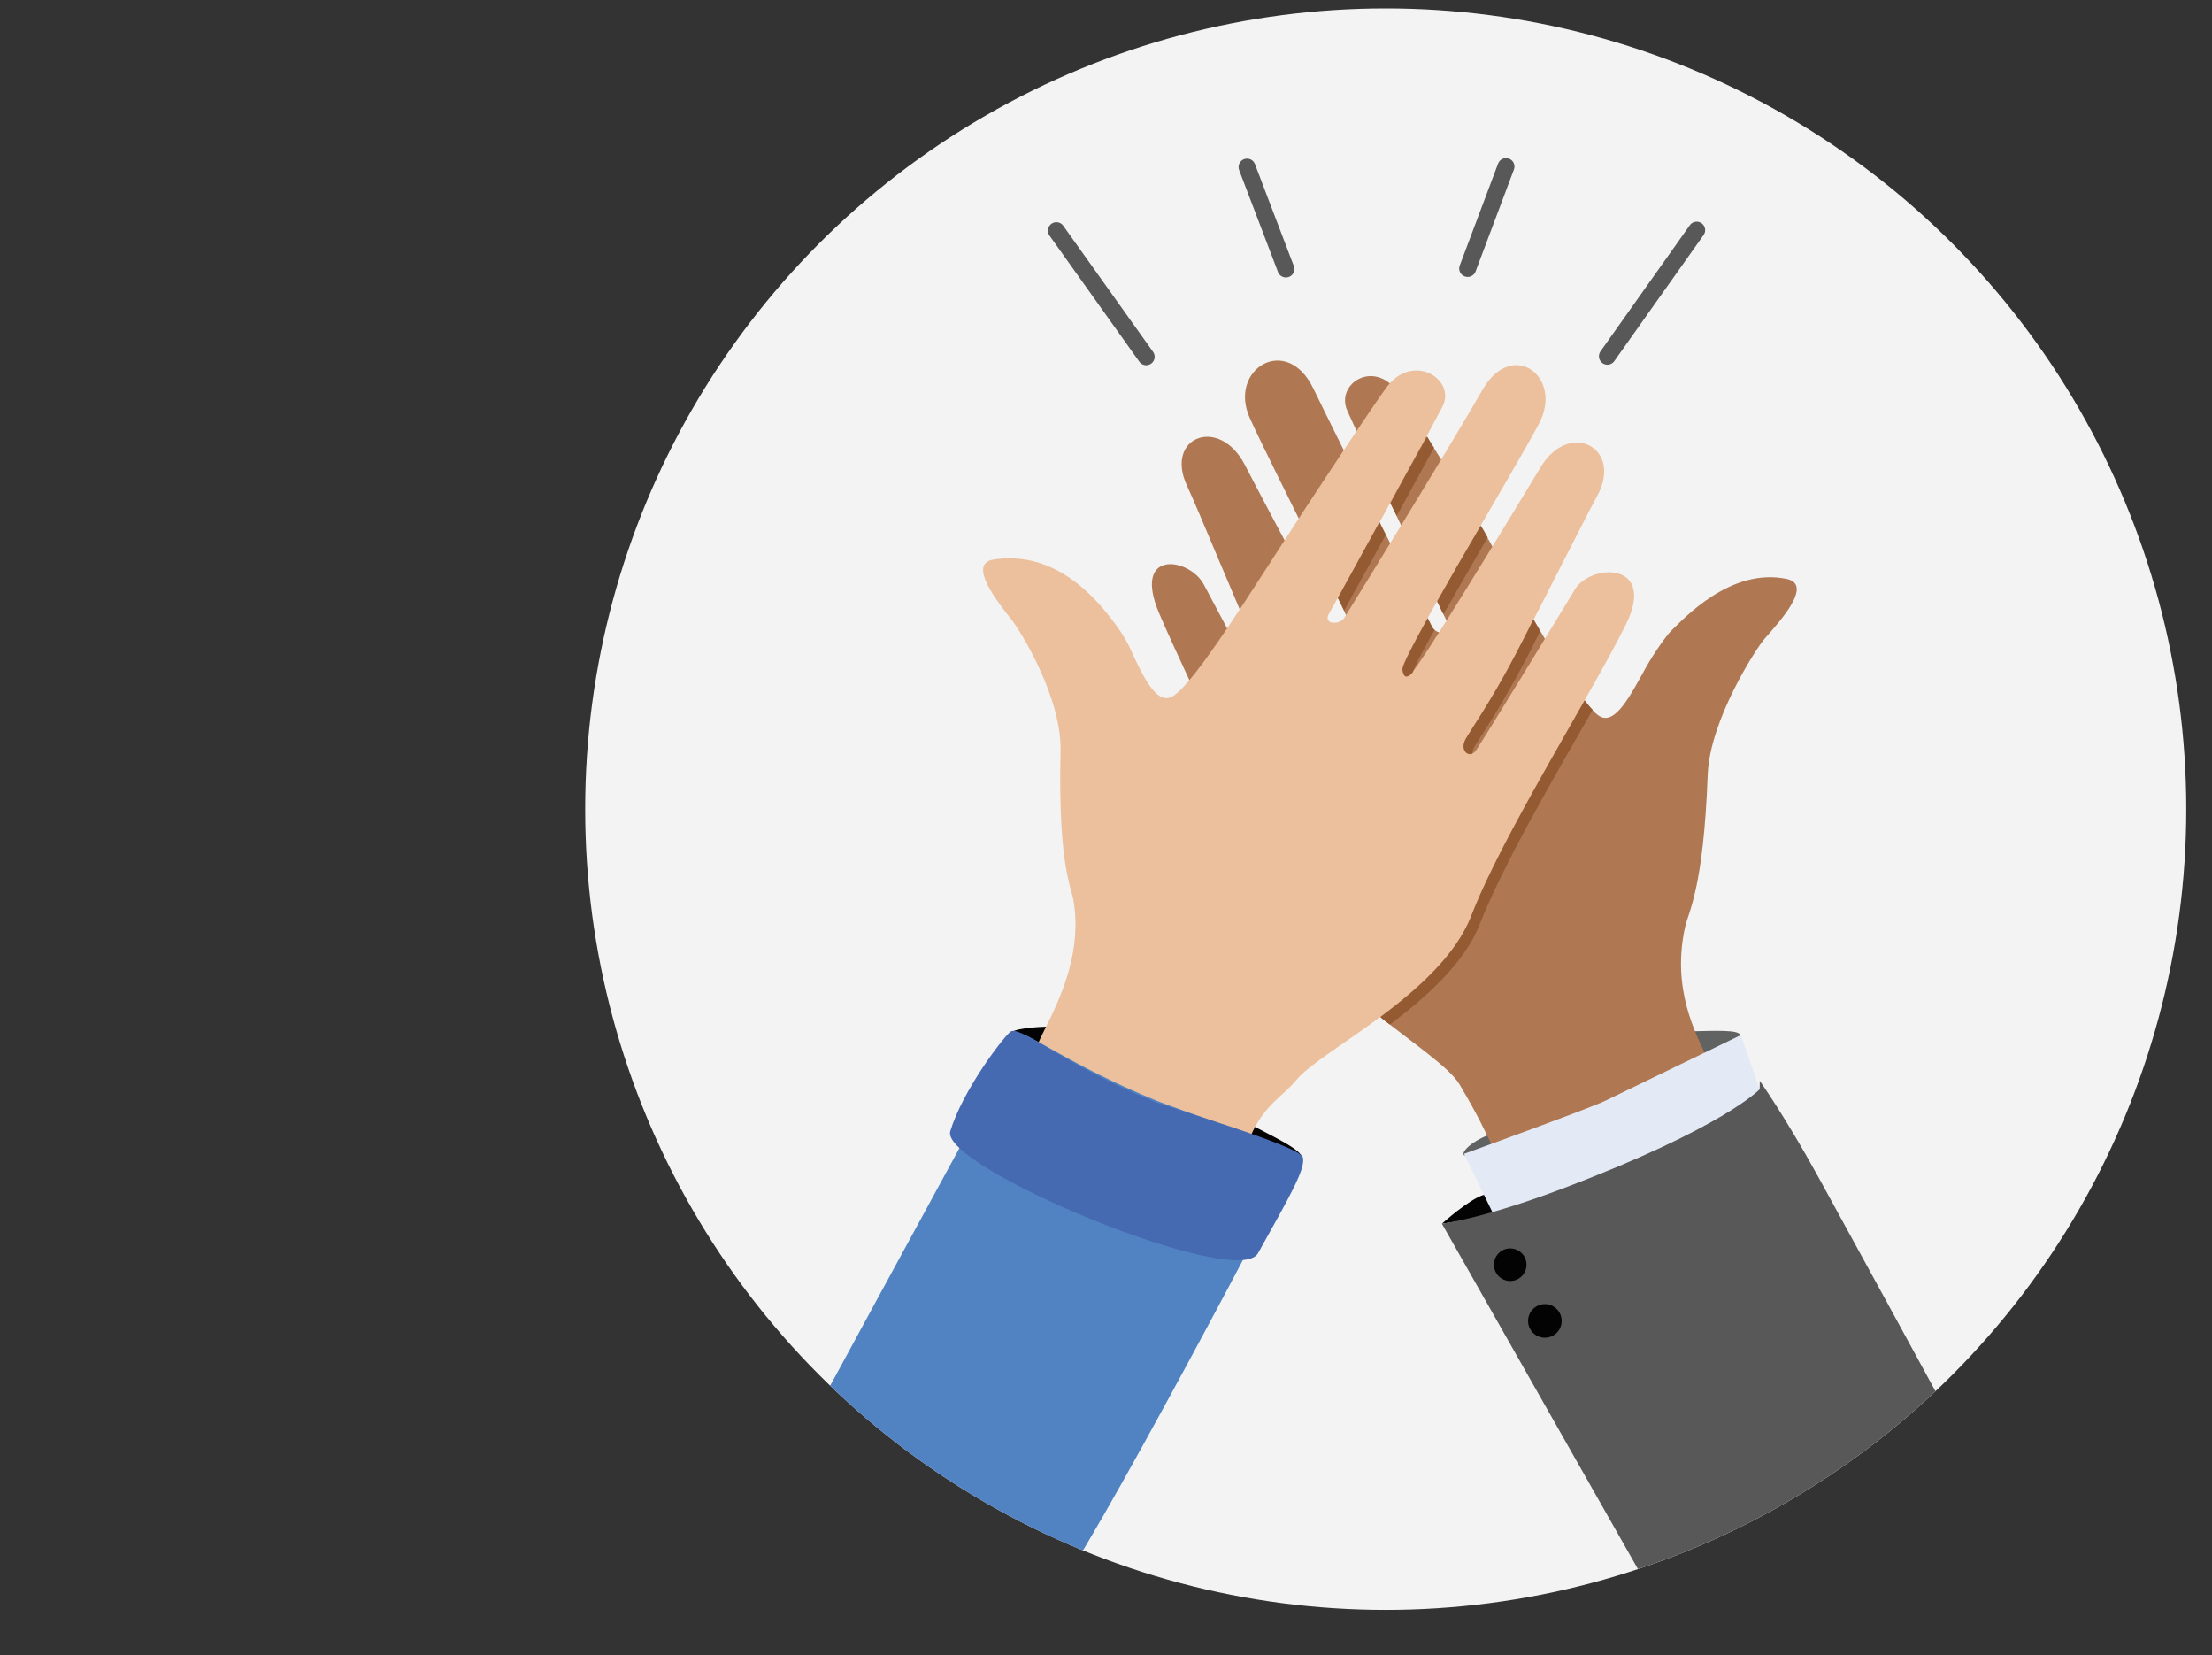 <?xml version="1.0" encoding="utf-8"?>
<!-- Generator: Adobe Illustrator 23.0.1, SVG Export Plug-In . SVG Version: 6.00 Build 0)  -->
<svg version="1.1" id="Layer_1" xmlns="http://www.w3.org/2000/svg" xmlns:xlink="http://www.w3.org/1999/xlink" x="0px" y="0px" viewBox="0 0 421.1 315" style="enable-background:new 0 0 421.1 315;" xml:space="preserve">
  <rect x="0" y="0" width="421.1" height="315" fill="#333333" stroke="none"/>
  <style type="text/css">
	.st0{fill:#F3F3F3;}
	.st1{clip-path:url(#SVGID_2_);fill:#030303;}
	.st2{clip-path:url(#SVGID_2_);fill:#616262;}
	.st3{clip-path:url(#SVGID_2_);fill:#AF7852;}
	.st4{clip-path:url(#SVGID_2_);fill:#ECC09D;}
	.st5{clip-path:url(#SVGID_2_);fill:#5183C3;}
	.st6{clip-path:url(#SVGID_2_);fill:#E4E9F6;}
	.st7{clip-path:url(#SVGID_2_);fill:#575857;}
	.st8{clip-path:url(#SVGID_2_);fill:none;stroke:#575857;stroke-width:3.219;stroke-linecap:round;stroke-miterlimit:10;}
	.st9{clip-path:url(#SVGID_2_);fill:#466AB2;}
	.st10{clip-path:url(#SVGID_2_);}
	.st11{fill:#945B33;}
</style>
  <g>
    <circle class="st0" cx="263.8" cy="154" r="152.4" />
    <g>
      <defs>
        <circle id="SVGID_1_" cx="263.8" cy="154" r="152.4" />
      </defs>
      <clipPath id="SVGID_2_">
        <use xlink:href="#SVGID_1_" style="overflow:visible;" />
      </clipPath>
      <path class="st1" d="M285.6,231.2l-11.1,1.7c0,0,5.2-4.7,8-5.5C285.2,226.6,285.6,231.2,285.6,231.2z" />
      <path class="st1" d="M198.7,199.9c0,0-6.6-1.6-6.6-2.9c0-1.3,5.7-1.6,7.7-1.6S198.7,199.9,198.7,199.9z" />
      <path class="st2" d="M321.2,196.3c5.2-0.1,10.1-0.4,10.1,0.8c0,1.2-4.8,4.3-7.8,4.3" />
      <path class="st1" d="M238.2,214.1c3.9,2.1,9.9,4.8,9.7,6.4c-0.1,0.4-8.6-0.8-10.7-2.2C235.2,216.8,236,212.9,238.2,214.1z" />
      <path class="st2" d="M284.4,215.7c-3.3,0.9-5.8,3-5.8,3.9c0,0.9,2.3,0,5.1,0S287.1,214.9,284.4,215.7z" />
      <path class="st3" d="M245.2,173c-5.1-15.9-18.6-42.4-24.5-56.2c-5.3-12.4,5.8-10.7,8.5-5.5c3.7,7,15.9,29.9,16.9,31.7
			c1.1,1.8,3.1,1.2,2.1-1.2c-0.4-1-4.4-8.3-8.4-17.2c-5.4-12-11.3-26.7-13.8-32.1c-4.4-9.3,6.1-13.5,11-4
			c4.9,9.5,21.2,40.1,22.4,40.8c0,0,1.2,1.4,1.6-0.9c0.4-2.3-19-39.7-23.1-48.9s7-16.1,12.1-5.6c5.1,10.5,21.9,44,22.7,45.5
			c0.8,1.5,4,1.5,3-0.6c-1-2.1-16.5-34.5-19.2-40.6c-2.4-5.3,5.5-10.2,10-3c2.4,3.8,8.3,12.5,14.9,24c8.9,15.7,19.1,34.7,23.1,37.1
			c3,1.8,5.9-4,8.8-9.2c1.8-3.2,4-6.2,4.9-7.1c2.3-2.2,11.3-12.1,22-9.8c5,1.1-1.4,8.1-4.3,11.4c-1.5,1.7-10.4,15.4-10.8,25.8
			c-0.8,21.8-3.7,26.2-4.3,29c-2.6,11.7,1.9,20.1,4.3,25.2c2.4,5.1-38.5,21.7-40.5,17.6s-3-6.5-6.8-12.9
			C273.8,199.8,250,187.9,245.2,173z" />
      <path class="st4" d="M280.1,174.3c6-15.6,22.7-41.9,29.4-55.4c6-12.1-6.7-11.7-9.7-6.7c-4.1,6.8-17.6,28.9-18.8,30.6
			c-1.2,1.7-3.2,0.2-2-2.1c0.5-1,4.9-7.3,9.4-15.9c6.1-11.7,12.9-25.3,15.7-30.5c4.9-9-5.3-14.5-10.8-5.4s-23.5,38.8-24.8,39.4
			c0,0-1.3,1.3-1.5-1c-0.2-2.3,21.3-37.8,26-46.7c4.7-8.9-5.2-16.4-10.9-6.2c-5.8,10.2-25.3,41.8-26.2,43.2
			c-0.9,1.4-4.1,1.3-2.9-0.8s18.5-33.4,21.6-39.4c2.7-5.2-5.7-10.5-10.7-3.6c-2.6,3.6-8.2,12-15.5,23.1
			c-9.9,15.1-21.1,33.5-25.3,35.7c-3.1,1.6-5.7-4.3-8.2-9.7c-1.6-3.3-5-7.2-5.8-8.1c-2.2-2.3-9.2-10-20-8.3c-5,0.8,0.9,8.2,3.6,11.6
			c1.4,1.8,9.5,14.6,9.2,25c-0.5,21.8,2.1,25.7,2.5,28.5c1.9,11.9-4.7,22.2-6.6,26.6c-1.9,4.4,37.6,24.5,40.2,18.2
			c2.7-6.3,6.3-7.7,9-11.1C251.9,199.7,274.4,188.9,280.1,174.3z" />
      <path class="st5" d="M137,302.8c-3,6.3,21.1,6.7,40.2,7.3c12.5,0.4,22.8-6.3,23.5-6.9c5.2-4.6,46.4-82.9,46.4-83.6
			c0-0.7-23.8-8.8-26.9-10.1c-16.6-6.8-25.2-13.5-25.8-12.5S139.6,297.4,137,302.8z" />
      <path class="st6" d="M335,207.4c0,0-7.9,9-23.2,15c-15.3,6-27.5,8.7-27.5,8.7l-5.6-11.5c0,0,23.8-8.6,26.9-10.1
			c7.4-3.6,25.8-12.5,25.8-12.5L335,207.4z" />
      <path class="st7" d="M389.4,303.9c2.3,5.2-26.6,6.9-48.9,6.6c-12.8-0.2-25.7-6.5-26.6-8.2c-2.6-4.6-39.4-69.4-39.4-69.4
			s8-1,23-6.7c30.7-11.6,37.5-18.9,37.5-18.9v-1.6c0,0,4.7,6.6,11.1,18.2C361.9,252.7,387.4,299.3,389.4,303.9z" />
      <circle class="st1" cx="287.5" cy="240.7" r="3.1" />
      <circle class="st1" cx="294.1" cy="251.4" r="3.2" />
      <line class="st8" x1="244.8" y1="51.2" x2="237.4" y2="31.8" />
      <line class="st8" x1="218.2" y1="67.9" x2="201.1" y2="43.9" />
      <path class="st9" d="M239.5,238.5c5.9-10.6,9.2-16.2,8.5-18.3c-0.7-2.1-25.1-9.3-28.4-10.6c-17.5-7.2-25.6-14.7-27.3-13.2
			c-1.7,1.5-9.1,11.3-11.4,18.9C178.9,222.1,235.6,245.7,239.5,238.5z" />
      <line class="st8" x1="279.4" y1="51.1" x2="286.7" y2="31.7" />
      <line class="st8" x1="306" y1="67.8" x2="323" y2="43.8" />
      <g class="st10">
        <g>
          <g>
            <path class="st11" d="M273.6,114.5c0.5,0.9,0.8,1.8,1.2,2.4c2.5-4.4,5.5-9.6,8.4-14.6c-0.4-0.7-0.8-1.5-1.3-2.2
						C279,105,276.1,110,273.6,114.5z" />
          </g>
          <g>
            <path class="st11" d="M272.6,119.3c-0.1-0.2-0.4-0.7-0.8-1.6c-2.9,5.2-4.8,9-4.8,9.7c0.2,2.3,1.5,1,1.5,1
						c0.1,0,0.2-0.2,0.4-0.4c0.6-1.5,2.1-4.4,4.2-8.1C272.9,119.7,272.7,119.5,272.6,119.3z" />
          </g>
          <g>
            <path class="st11" d="M252.9,118.1c0,0-0.1-0.1-0.1-0.1C252.9,118,252.9,118.1,252.9,118.1z" />
          </g>
          <g>
            <path class="st11" d="M263.8,101.8c-0.4-0.8-0.8-1.6-1.2-2.4c-3.1,5.7-6.1,11.1-7.9,14.4c0.4,0.8,0.8,1.6,1.2,2.4
						C257.5,113.2,260.6,107.7,263.8,101.8z" />
          </g>
          <g>
            <path class="st11" d="M264.7,95.8c0.4,0.8,0.8,1.6,1.2,2.4c2.6-4.7,5.1-9.4,7.1-13c-0.5-0.7-0.9-1.4-1.3-2.1
						C269.7,86.6,267.2,91.1,264.7,95.8z" />
          </g>
          <g>
            <path class="st11" d="M288.4,124.8c-4.5,8.6-8.9,14.9-9.4,15.9c-1,1.8,0.2,3.2,1.3,2.7c0-0.3,0.1-0.7,0.3-1.1
						c0.5-1,4.9-7.3,9.4-15.9c1.1-2,2.2-4.2,3.2-6.3c-0.4-0.7-0.9-1.5-1.3-2.2C290.8,120.2,289.6,122.5,288.4,124.8z" />
          </g>
          <g>
            <path class="st11" d="M281.7,175.9c4.3-11,13.8-27.4,21.5-40.8c-0.5-0.5-1-1.1-1.5-1.8c-7.6,13.4-17.3,29.9-21.6,41
						c-2.9,7.5-10.2,14-17.3,19.3c0.6,0.5,1.2,1,1.8,1.4C271.6,189.7,278.8,183.3,281.7,175.9z" />
          </g>
        </g>
      </g>
    </g>
  </g>
</svg>
